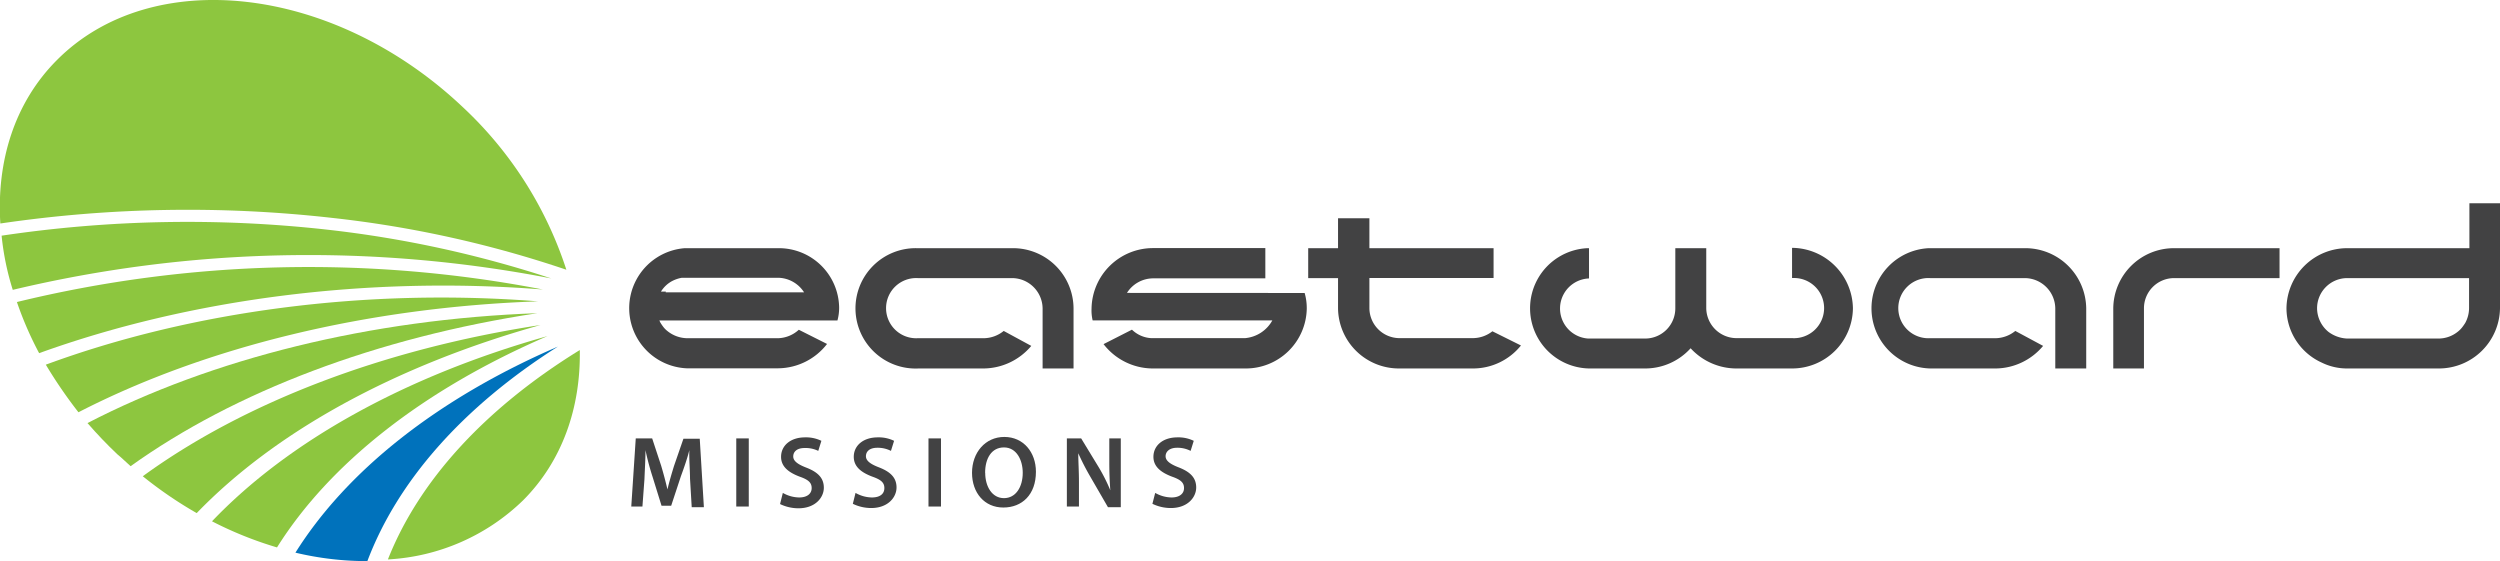 <svg id="Layer_1" data-name="Layer 1" xmlns="http://www.w3.org/2000/svg" viewBox="0 0 295.75 66.38"><defs><style>.cls-1{fill:#8dc63f;}.cls-2{fill:#0072bc;}.cls-3{fill:#424243;}</style></defs><g id="Group_163" data-name="Group 163"><path id="Path_256" data-name="Path 256" class="cls-1" d="M68.59,41.41c.12,6.79-2.06,13.12-6.7,17.77a24.83,24.83,0,0,1-16,7C49.51,57,57.24,48.4,68.59,41.41Z"/><path id="Path_257" data-name="Path 257" class="cls-1" d="M54.65,12.58A45.51,45.51,0,0,1,67,31.91a130.6,130.6,0,0,0-27.68-6.13,152.37,152.37,0,0,0-39.28.66C-.42,19.08,1.71,12.17,6.69,7.15,17.92-4.2,39.39-1.78,54.65,12.58Z"/><path id="Path_258" data-name="Path 258" class="cls-1" d="M38.81,27.18a131.74,131.74,0,0,1,26.41,5.76A150.58,150.58,0,0,0,1.51,34.29,31.73,31.73,0,0,1,.19,27.88,149.06,149.06,0,0,1,38.81,27.18Z"/><path id="Path_259" data-name="Path 259" class="cls-1" d="M64.23,34.25C43.5,32.61,22.4,35.36,4.63,41.78A41.32,41.32,0,0,1,2,35.73,145.82,145.82,0,0,1,64.23,34.25Z"/><path id="Path_260" data-name="Path 260" class="cls-1" d="M5.42,43.14c17.31-6.38,38-9.09,58.23-7.49C43.54,36.35,24.37,41,9.28,48.77A55.49,55.49,0,0,1,5.42,43.14Z"/><path id="Path_261" data-name="Path 261" class="cls-2" d="M66,41C54.65,48.2,47,57,43.46,66.38a36.43,36.43,0,0,1-8.51-1C41,55.72,51.73,47.17,66,41Z"/><path id="Path_262" data-name="Path 262" class="cls-1" d="M64.77,39.76c-14.72,6.34-25.79,15.1-32,25a44.13,44.13,0,0,1-7.69-3.09C34.08,52.23,47.94,44.49,64.77,39.76Z"/><path id="Path_263" data-name="Path 263" class="cls-1" d="M63.94,38.45C46.75,43.26,32.56,51.07,23.27,60.7a48.57,48.57,0,0,1-6.38-4.36C28.86,47.62,45.35,41.29,63.94,38.45Z"/><path id="Path_264" data-name="Path 264" class="cls-1" d="M63.57,37.05c-19,2.88-35.82,9.29-48.12,18.1-.53-.46-1-.95-1.56-1.4-1.24-1.17-2.42-2.41-3.54-3.7C25.12,42.4,43.87,37.75,63.57,37.05Z"/><g id="Group_161" data-name="Group 161"><path id="Path_265" data-name="Path 265" class="cls-3" d="M295.75,24.05V36.47a7.23,7.23,0,0,1-7.24,7.12H277.65a6.78,6.78,0,0,1-3-.7,7.08,7.08,0,0,1-4.16-6.42,7.19,7.19,0,0,1,7.2-7.11h14.44V24.05Zm-3.66,12.42V32.9H277.65a3.57,3.57,0,0,0-3.54,3.57,3.63,3.63,0,0,0,1.36,2.8,4,4,0,0,0,2.18.78h10.86a3.64,3.64,0,0,0,2.26-.82,3,3,0,0,0,.5-.5,6.3,6.3,0,0,0,.37-.53,3.71,3.71,0,0,0,.45-1.73Z"/><path id="Path_266" data-name="Path 266" class="cls-3" d="M269.67,29.36V32.9h-12.5a3.57,3.57,0,0,0-3.54,3.57v7.12H250V36.47a7.18,7.18,0,0,1,7.2-7.11Z"/><path id="Path_267" data-name="Path 267" class="cls-3" d="M246.8,36.47v7.12h-3.66V36.47a3.63,3.63,0,0,0-3.58-3.57H228.34a3.56,3.56,0,1,0-.05,7.11h7.82a3.8,3.8,0,0,0,2.3-.86l3.29,1.77a7.4,7.4,0,0,1-5.59,2.67h-7.74a7.12,7.12,0,0,1-.2-14.23h11.35A7.21,7.21,0,0,1,246.8,36.47Z"/><path id="Path_268" data-name="Path 268" class="cls-3" d="M219.2,36.47A7.19,7.19,0,0,1,212,43.59h-6.66A7.37,7.37,0,0,1,200,41.2a7.24,7.24,0,0,1-5.35,2.39h-6.67a7.12,7.12,0,0,1-.2-14.23h.2v3.58a3.56,3.56,0,0,0-.1,7.11h6.77a3.57,3.57,0,0,0,3.54-3.54V29.36h3.66v7.11A3.59,3.59,0,0,0,205.35,40H212a3.56,3.56,0,1,0,.1-7.11H212V29.32A7.26,7.26,0,0,1,219.2,36.47Z"/><path id="Path_269" data-name="Path 269" class="cls-3" d="M176.55,39.19l3.38,1.68a7.28,7.28,0,0,1-5.68,2.72h-8.76a7.2,7.2,0,0,1-7.2-7.12V32.9h-3.53V29.36h3.53V25.82H162v3.54h14.69v3.53H162v3.58A3.57,3.57,0,0,0,165.49,40h8.76A3.75,3.75,0,0,0,176.55,39.19Z"/><path id="Path_270" data-name="Path 270" class="cls-3" d="M154.34,34.66a6.52,6.52,0,0,1,.25,1.86,7.21,7.21,0,0,1-7.28,7.07h-11a7.39,7.39,0,0,1-5.76-2.88L133.91,39a3.54,3.54,0,0,0,2.26,1h11.14a4.09,4.09,0,0,0,3.21-2.1H129.26a5,5,0,0,1-.13-1.39,7.27,7.27,0,0,1,7.24-7.16h13.32v3.58H136.37a3.68,3.68,0,0,0-3.05,1.72Z"/><path id="Path_271" data-name="Path 271" class="cls-3" d="M127,36.47v7.12h-3.66V36.47a3.63,3.63,0,0,0-3.58-3.57H108.57a3.56,3.56,0,1,0,0,7.11h7.86a3.8,3.8,0,0,0,2.31-.86L122,40.92a7.44,7.44,0,0,1-5.6,2.67h-7.73a7.12,7.12,0,1,1-.2-14.23h11.34A7.16,7.16,0,0,1,127,36.47Z"/><path id="Path_272" data-name="Path 272" class="cls-3" d="M99.27,36.43a5.68,5.68,0,0,1-.2,1.48H78l.12.25a6.45,6.45,0,0,0,.37.54,2.9,2.9,0,0,0,.5.49,3.81,3.81,0,0,0,2.26.82H92.08a3.79,3.79,0,0,0,2.42-1l3.34,1.68a7.39,7.39,0,0,1-5.76,2.88H81.21A7.12,7.12,0,0,1,81,29.36H92.07a7.13,7.13,0,0,1,7.2,7ZM78.75,34.58H95.12a3.72,3.72,0,0,0-3.05-1.72h-11c-.12,0-.29,0-.41,0a4,4,0,0,0-1.11.37,3.46,3.46,0,0,0-1.36,1.27h.58Z"/></g><g id="Group_162" data-name="Group 162"><path id="Path_273" data-name="Path 273" class="cls-3" d="M81.63,56.63c0-1-.12-2.31-.08-3.38h0c-.25,1-.62,2.06-1,3.09l-1.15,3.49H78.26l-1.07-3.45a30.68,30.68,0,0,1-.83-3.13h0c0,1.07-.08,2.34-.12,3.42L76,59.92H74.68l.53-8.06h1.94l1.07,3.25c.28.94.53,1.89.74,2.79h0c.2-.86.49-1.85.78-2.79l1.11-3.21h1.93L83.27,60H81.83Z"/><path id="Path_274" data-name="Path 274" class="cls-3" d="M88.58,51.86v8.06H87.1V51.86Z"/><path id="Path_275" data-name="Path 275" class="cls-3" d="M92.61,58.31a4,4,0,0,0,1.93.54c.95,0,1.48-.45,1.48-1.11s-.41-1-1.44-1.36c-1.31-.5-2.18-1.19-2.18-2.34,0-1.32,1.11-2.3,2.84-2.3a4.14,4.14,0,0,1,1.93.41l-.37,1.19A3.39,3.39,0,0,0,95.2,53c-1,0-1.36.5-1.36,1s.46.9,1.52,1.31c1.4.54,2.1,1.24,2.1,2.39s-1,2.43-3,2.43a5,5,0,0,1-2.18-.5Z"/><path id="Path_276" data-name="Path 276" class="cls-3" d="M101.21,58.31a4,4,0,0,0,1.93.54c1,0,1.48-.45,1.48-1.11s-.41-1-1.44-1.36c-1.32-.5-2.18-1.19-2.18-2.34,0-1.32,1.11-2.3,2.84-2.3a4.14,4.14,0,0,1,1.93.41l-.37,1.19a3.45,3.45,0,0,0-1.6-.37c-1,0-1.36.5-1.36,1s.45.9,1.52,1.31c1.4.54,2.1,1.24,2.1,2.39s-1,2.43-3,2.43a5,5,0,0,1-2.17-.5Z"/><path id="Path_277" data-name="Path 277" class="cls-3" d="M111.32,51.86v8.06h-1.48V51.86Z"/><path id="Path_278" data-name="Path 278" class="cls-3" d="M122.55,55.81c0,2.71-1.64,4.23-3.86,4.23s-3.7-1.73-3.7-4.11,1.56-4.24,3.82-4.24S122.55,53.5,122.55,55.81Zm-6,.12c0,1.64.82,3,2.22,3s2.22-1.32,2.22-3c0-1.52-.74-3-2.22-3s-2.23,1.31-2.23,3Z"/><path id="Path_279" data-name="Path 279" class="cls-3" d="M126.21,59.92V51.86h1.69l2.1,3.45A20.86,20.86,0,0,1,131.35,58h0c-.08-1.07-.12-2.1-.12-3.34v-2.8h1.36V60h-1.52L129,56.42a29.58,29.58,0,0,1-1.44-2.8h0c0,1,.08,2.1.08,3.42v2.88Z"/><path id="Path_280" data-name="Path 280" class="cls-3" d="M136.66,58.31a4,4,0,0,0,1.93.54c.95,0,1.48-.45,1.48-1.11s-.41-1-1.44-1.36c-1.31-.5-2.18-1.19-2.18-2.34,0-1.32,1.11-2.3,2.84-2.3a4.14,4.14,0,0,1,1.93.41l-.37,1.19a3.39,3.39,0,0,0-1.6-.37c-.95,0-1.36.5-1.36,1s.46.9,1.52,1.31c1.4.54,2.1,1.24,2.1,2.39s-1,2.43-3,2.43a5,5,0,0,1-2.18-.5Z"/></g></g></svg>